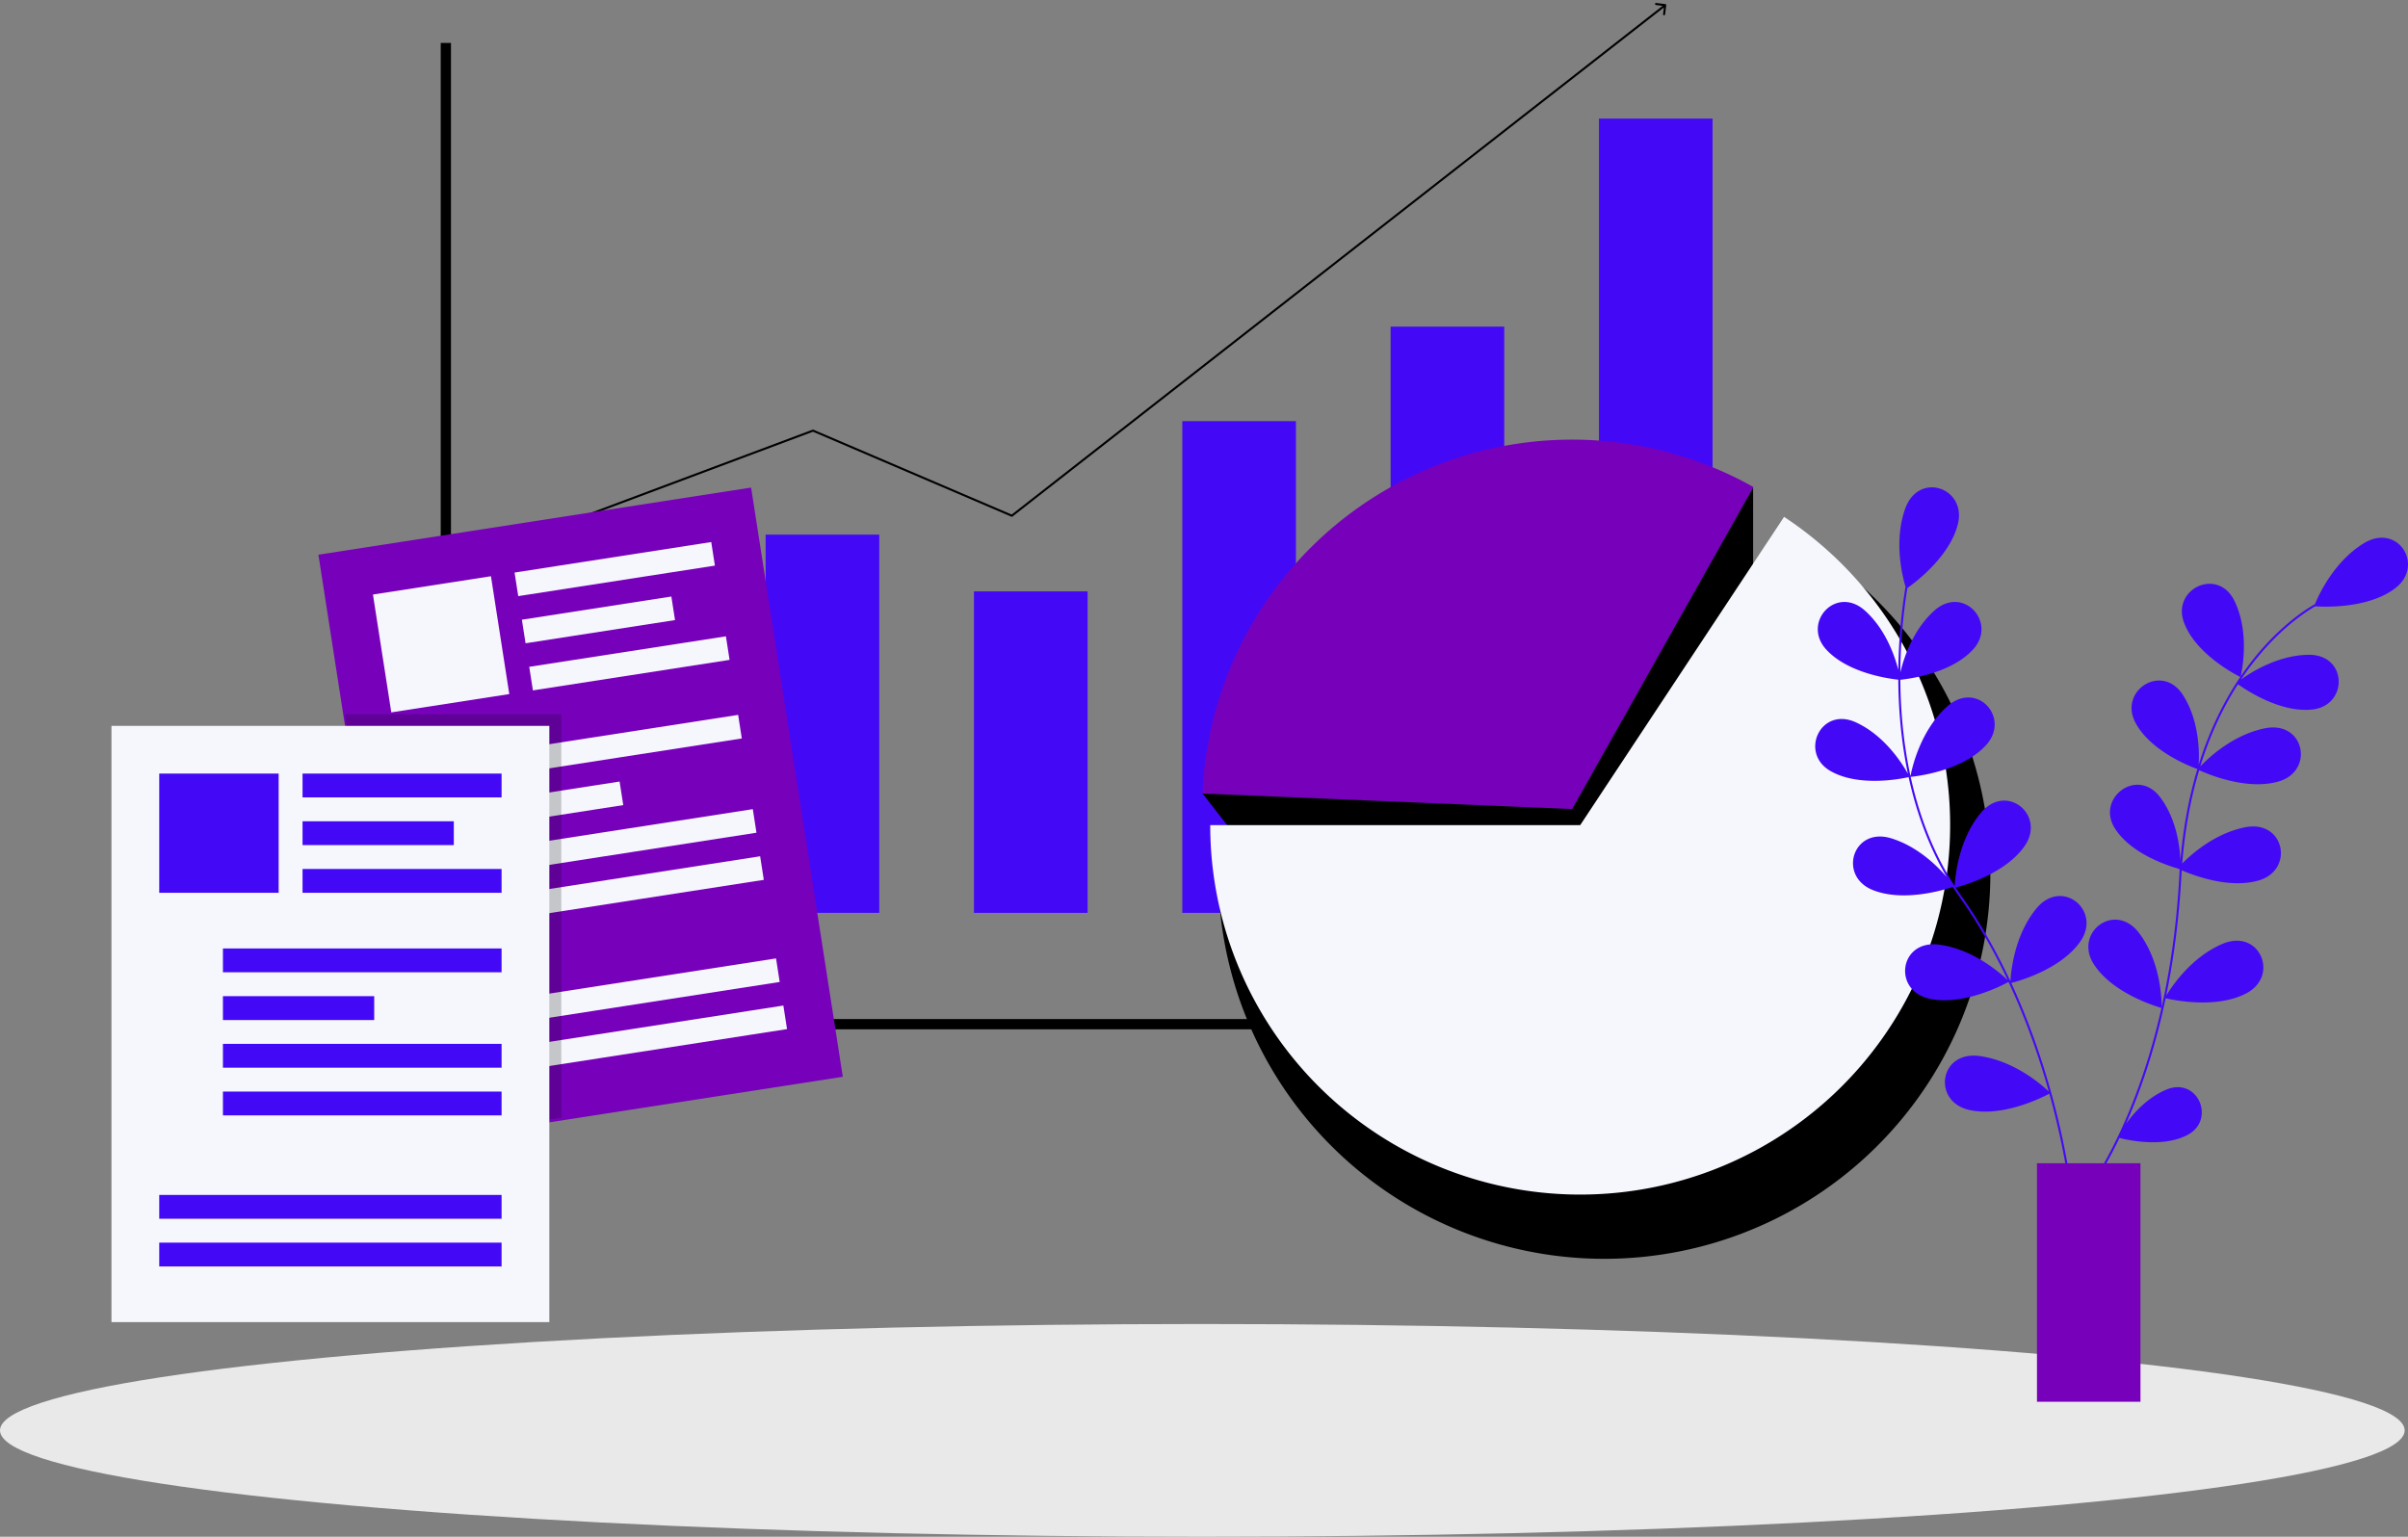 <svg width="470" height="300" viewBox="0 0 470 300" fill="none" xmlns="http://www.w3.org/2000/svg"><rect x="0" y="0" width="470" height="300" fill="#808080" stroke="none"/><ellipse cx="234.674" cy="279.236" rx="234.674" ry="20.764" fill="#E9E9E9"/><path fill="#4309F6" d="M312.086 23.151h22.179v155.055h-22.179zm-40.66 40.611h22.179v114.446h-22.179zm-40.662 18.456h22.179v95.987h-22.179zm-40.662 33.229h22.179v62.761h-22.179zm-40.661-11.079h22.179v73.836h-22.179zm-40.66 11.079h22.179v62.761h-22.179z"/><path d="M158.681 84.065l.079-.183-.074-.032-.075.028.07.187zm38.813 16.613l-.079.184.109.047.093-.073-.123-.158zM325.219 1.024a.2.2 0 00-.174-.223l-1.786-.219a.2.2 0 10-.049.398l1.588.194-.195 1.588a.2.2 0 00.175.223.2.2 0 00.222-.174l.219-1.787zm-210.825 99.842l44.358-16.613-.141-.375-44.357 16.613.14.375zm44.209-16.617l38.812 16.613.158-.367-38.813-16.614-.157.368zm39.014 16.587L325.144 1.158l-.246-.316-127.527 99.679.246.315z" fill="#000"/><path d="M352.746 199.938H87.022V8.383" stroke="#000" stroke-width="2"/><path d="M234.723 154.923l107.454-59.692-.001 65.864-102.037.783-5.416-6.955z" fill="#000"/><path d="M237.783 170.486a75.189 75.189 0 009.814 37.138 75.3 75.3 0 0026.886 27.463 75.436 75.436 0 0074.349 1.674 75.32 75.32 0 0028.097-26.226 75.184 75.184 0 003.35-74.2 75.286 75.286 0 00-25.619-28.645l-41.526 62.796h-75.351z" fill="#000"/><path d="M236.215 161.08a72.044 72.044 0 009.405 35.59 72.156 72.156 0 0025.765 26.319 72.282 72.282 0 0071.252 1.604 72.184 72.184 0 0026.926-25.133 72.054 72.054 0 003.21-71.108 72.157 72.157 0 00-24.552-27.452l-39.795 60.18h-72.211z" fill="#F5F7FC"/><path d="M342.249 95.08a72.283 72.283 0 00-70.534-.142 72.172 72.172 0 00-26.334 25.167 72.059 72.059 0 00-10.672 34.805l72.147 3.033 35.393-62.863zM62.148 108.293l84.454-13.109 17.898 115.02-84.454 13.108z" fill="#70B"/><path fill="#F5F7FC" d="M72.793 116.064l23.032-3.575 3.58 23.004-23.032 3.575zm27.641-4.291l38.388-5.958.716 4.601-38.388 5.959zm1.429 9.203l29.175-4.528.716 4.601-29.175 4.529zM91.76 157.098l29.174-4.528.717 4.601-29.175 4.529zm1.431 9.202l53.744-8.342.716 4.602-53.744 8.342zm1.432 9.201l53.743-8.342.717 4.602-53.744 8.342zm-9.182 21.844l66.028-10.248.716 4.601-66.028 10.249zm1.432 9.201l66.027-10.248.716 4.601-66.027 10.249zm16.424-76.37l38.388-5.958.716 4.601-38.388 5.959zm-12.969 17.72l53.744-8.342.716 4.602-53.744 8.342z"/><path d="M67.344 139.45h42.21v78.731l-5.278.819-21.114 3.277-14.14-72.044-1.119-7.189-.56-3.594z" fill="#000" fill-opacity=".2"/><path fill="#F5F7FC" d="M21.756 141.698h85.467v116.4H21.756z"/><path fill="#4309F6" d="M31.08 151.012h23.309v23.28H31.08zm27.971 0H97.9v4.657H59.051zm0 9.31h29.525v4.657H59.051zm-15.539 34.146h29.525v4.657H43.512zm0 9.309H97.9v4.657H43.512zm0 9.313H97.9v4.657H43.512zM31.08 233.265H97.9v4.657H31.08zm0 9.313H97.9v4.657H31.08zm27.971-72.944H97.9v4.657H59.051zm-15.539 15.52H97.9v4.657H43.512z"/><path fill-rule="evenodd" clip-rule="evenodd" d="M371.829 99.379c2.614-7.479 12.094-4.17 10.308 2.964-1.607 6.42-8.484 11.495-9.846 12.448a96.008 96.008 0 00-.436 2.929 109.13 109.13 0 00-.942 13.531c.623-2.622 2.37-8.179 6.573-11.996 5.672-5.153 12.428 2.267 7.634 7.525-4.279 4.692-12.47 5.744-14.186 5.917l.005.028-.026-.002.006.658c.073 5.576.603 11.795 1.978 18.134.204-1.134 1.734-8.68 7.089-13.545 5.804-5.272 12.559 2.148 7.644 7.516-4.701 5.133-13.906 6.095-14.702 6.169 1.578 7.215 4.254 14.581 8.599 21.334.073-1.603.644-8.894 5.055-14.251 4.982-6.051 12.738.319 8.647 6.339-3.752 5.522-12.162 7.841-13.524 8.186.375.577.763 1.148 1.164 1.715 3.784 5.353 6.928 10.993 9.538 16.583.083-1.704.688-8.898 5.052-14.198 4.982-6.052 12.738.319 8.647 6.338-3.772 5.552-12.249 7.866-13.545 8.192 3.751 8.099 6.382 16.079 8.208 22.919a151.624 151.624 0 013.111 14.375c.292 1.773.487 3.182.608 4.148.061.483.104.855.131 1.107l.008.07.01.098.012.119.008.073.001.018.001.005v.001l-.199.019-.199.018v-.001l-.001-.004-.002-.018-.007-.071-.009-.091-.02-.192c-.028-.25-.07-.62-.131-1.101-.121-.962-.314-2.366-.605-4.133a151.497 151.497 0 00-3.487-15.748c-1.352.724-9.108 4.658-15.66 3.175-7.204-1.632-5.88-11.573 2.007-10.525 6.806.905 12.185 5.637 13.532 6.918-1.822-6.503-4.357-13.9-7.852-21.381-1.055.583-8.921 4.755-15.532 3.249-7.102-1.618-5.778-11.559 1.998-10.526 6.777.901 12.112 5.708 13.37 6.928-2.564-5.443-5.639-10.925-9.32-16.133a56.945 56.945 0 01-1.391-2.065c-1.559.531-9.662 3.065-15.72.562-6.731-2.781-3.761-12.361 3.732-10.044 5.032 1.557 8.831 5.256 10.784 7.518-3.657-6.242-5.987-12.923-7.417-19.472-1.335.303-9.687 2.014-15.277-1.207-6.091-3.508-1.925-12.633 4.963-9.496 5.693 2.594 9.146 8.183 10.173 10.043-1.295-6.182-1.798-12.229-1.87-17.662l-.007-.7c-1.923-.204-9.883-1.305-14.079-5.906-4.794-5.258 1.962-12.678 7.634-7.525 3.954 3.591 5.734 8.722 6.45 11.5.061-5.209.494-9.73.942-13.088.159-1.194.32-2.241.467-3.119-.526-1.726-2.365-8.68-.097-15.17zm32.631 135.466l.199-.018.018.199-.398.037-.018-.199.199-.019zm47.384-116.92c.694-1.706 3.643-8.227 9.469-11.832 6.742-4.171 12.029 4.356 6.147 8.78-5.378 4.046-14.113 3.593-15.57 3.486l-.072.042-.044.026a32.314 32.314 0 00-2.835 1.888c-2.358 1.743-5.529 4.503-8.772 8.566a55.87 55.87 0 00-2.75 3.762c2.041-1.472 7.234-4.742 13.171-4.815 7.667-.093 7.789 9.936.708 10.689-6.243.665-12.982-3.86-14.49-4.941-2.733 4.264-5.335 9.55-7.343 16.036 1.56-1.641 6.375-6.211 12.661-7.442 7.706-1.508 9.636 8.334 2.64 10.384-6.218 1.822-13.896-1.452-15.526-2.202-1.572 5.265-2.753 11.304-3.306 18.209 1.86-1.874 6.44-5.92 12.297-7.066 7.705-1.508 9.636 8.334 2.64 10.384-5.731 1.679-12.701-.97-15.035-1.983-.03.439-.057.882-.082 1.328-.473 8.627-1.543 16.337-2.945 23.143 1.012-1.688 4.844-7.508 10.987-10.111 7.229-3.063 11.15 6.17 4.727 9.617-5.928 3.181-14.531 1.309-15.82 1.002-1.989 9.481-4.616 17.184-7.148 23.141a109.6 109.6 0 01-.582 1.343c1.564-2.167 4.198-5.098 7.811-6.628 6.17-2.615 9.743 5.799 4.276 8.777-4.76 2.592-11.665 1.078-13.372.643-1.503 3.133-2.899 5.607-4.019 7.429a52.237 52.237 0 01-1.891 2.877 27.73 27.73 0 01-.527.719l-.09.118-.049.063-.036.046-.01.011-.002.003-.001.001-.156-.125-.155-.126.002-.003.009-.01.034-.044a27.409 27.409 0 00.655-.885 51.868 51.868 0 001.876-2.855c1.564-2.544 3.675-6.374 5.858-11.51 2.346-5.517 4.774-12.542 6.698-21.099-.622-.172-9.587-2.731-13.271-8.638-3.817-6.12 4.178-12.189 8.882-6.006 4.308 5.662 4.435 13.241 4.426 14.479 1.64-7.337 2.907-15.797 3.434-25.394.027-.497.058-.99.091-1.479a17.27 17.27 0 01-.4-.188c-2.036-.578-9.236-2.925-12.312-7.911-3.601-5.837 4.394-11.905 8.864-6.029 3.209 4.218 3.868 9.639 3.985 12.362.578-6.741 1.754-12.656 3.306-17.828-1.284-.458-9.204-3.474-12.137-9.154-3.196-6.188 5.246-11.62 9.31-5.318 3.26 5.055 3.223 11.35 3.08 13.645 2.206-7.056 5.111-12.696 8.125-17.148-.634-.312-8.716-4.394-11.008-10.679-2.385-6.543 6.677-10.863 9.91-4.098 3 6.278 1.411 13.646 1.167 14.675a55.272 55.272 0 012.52-3.42c3.268-4.094 6.465-6.878 8.848-8.639a32.586 32.586 0 012.869-1.911c.097-.057.188-.109.273-.157zm-44.939 115.368l.156.126-.126.155-.311-.251.126-.156.155.126z" fill="#4309F6"/><path fill="#70B" d="M397.582 227.085h20.201v46.56h-20.201z"/></svg>